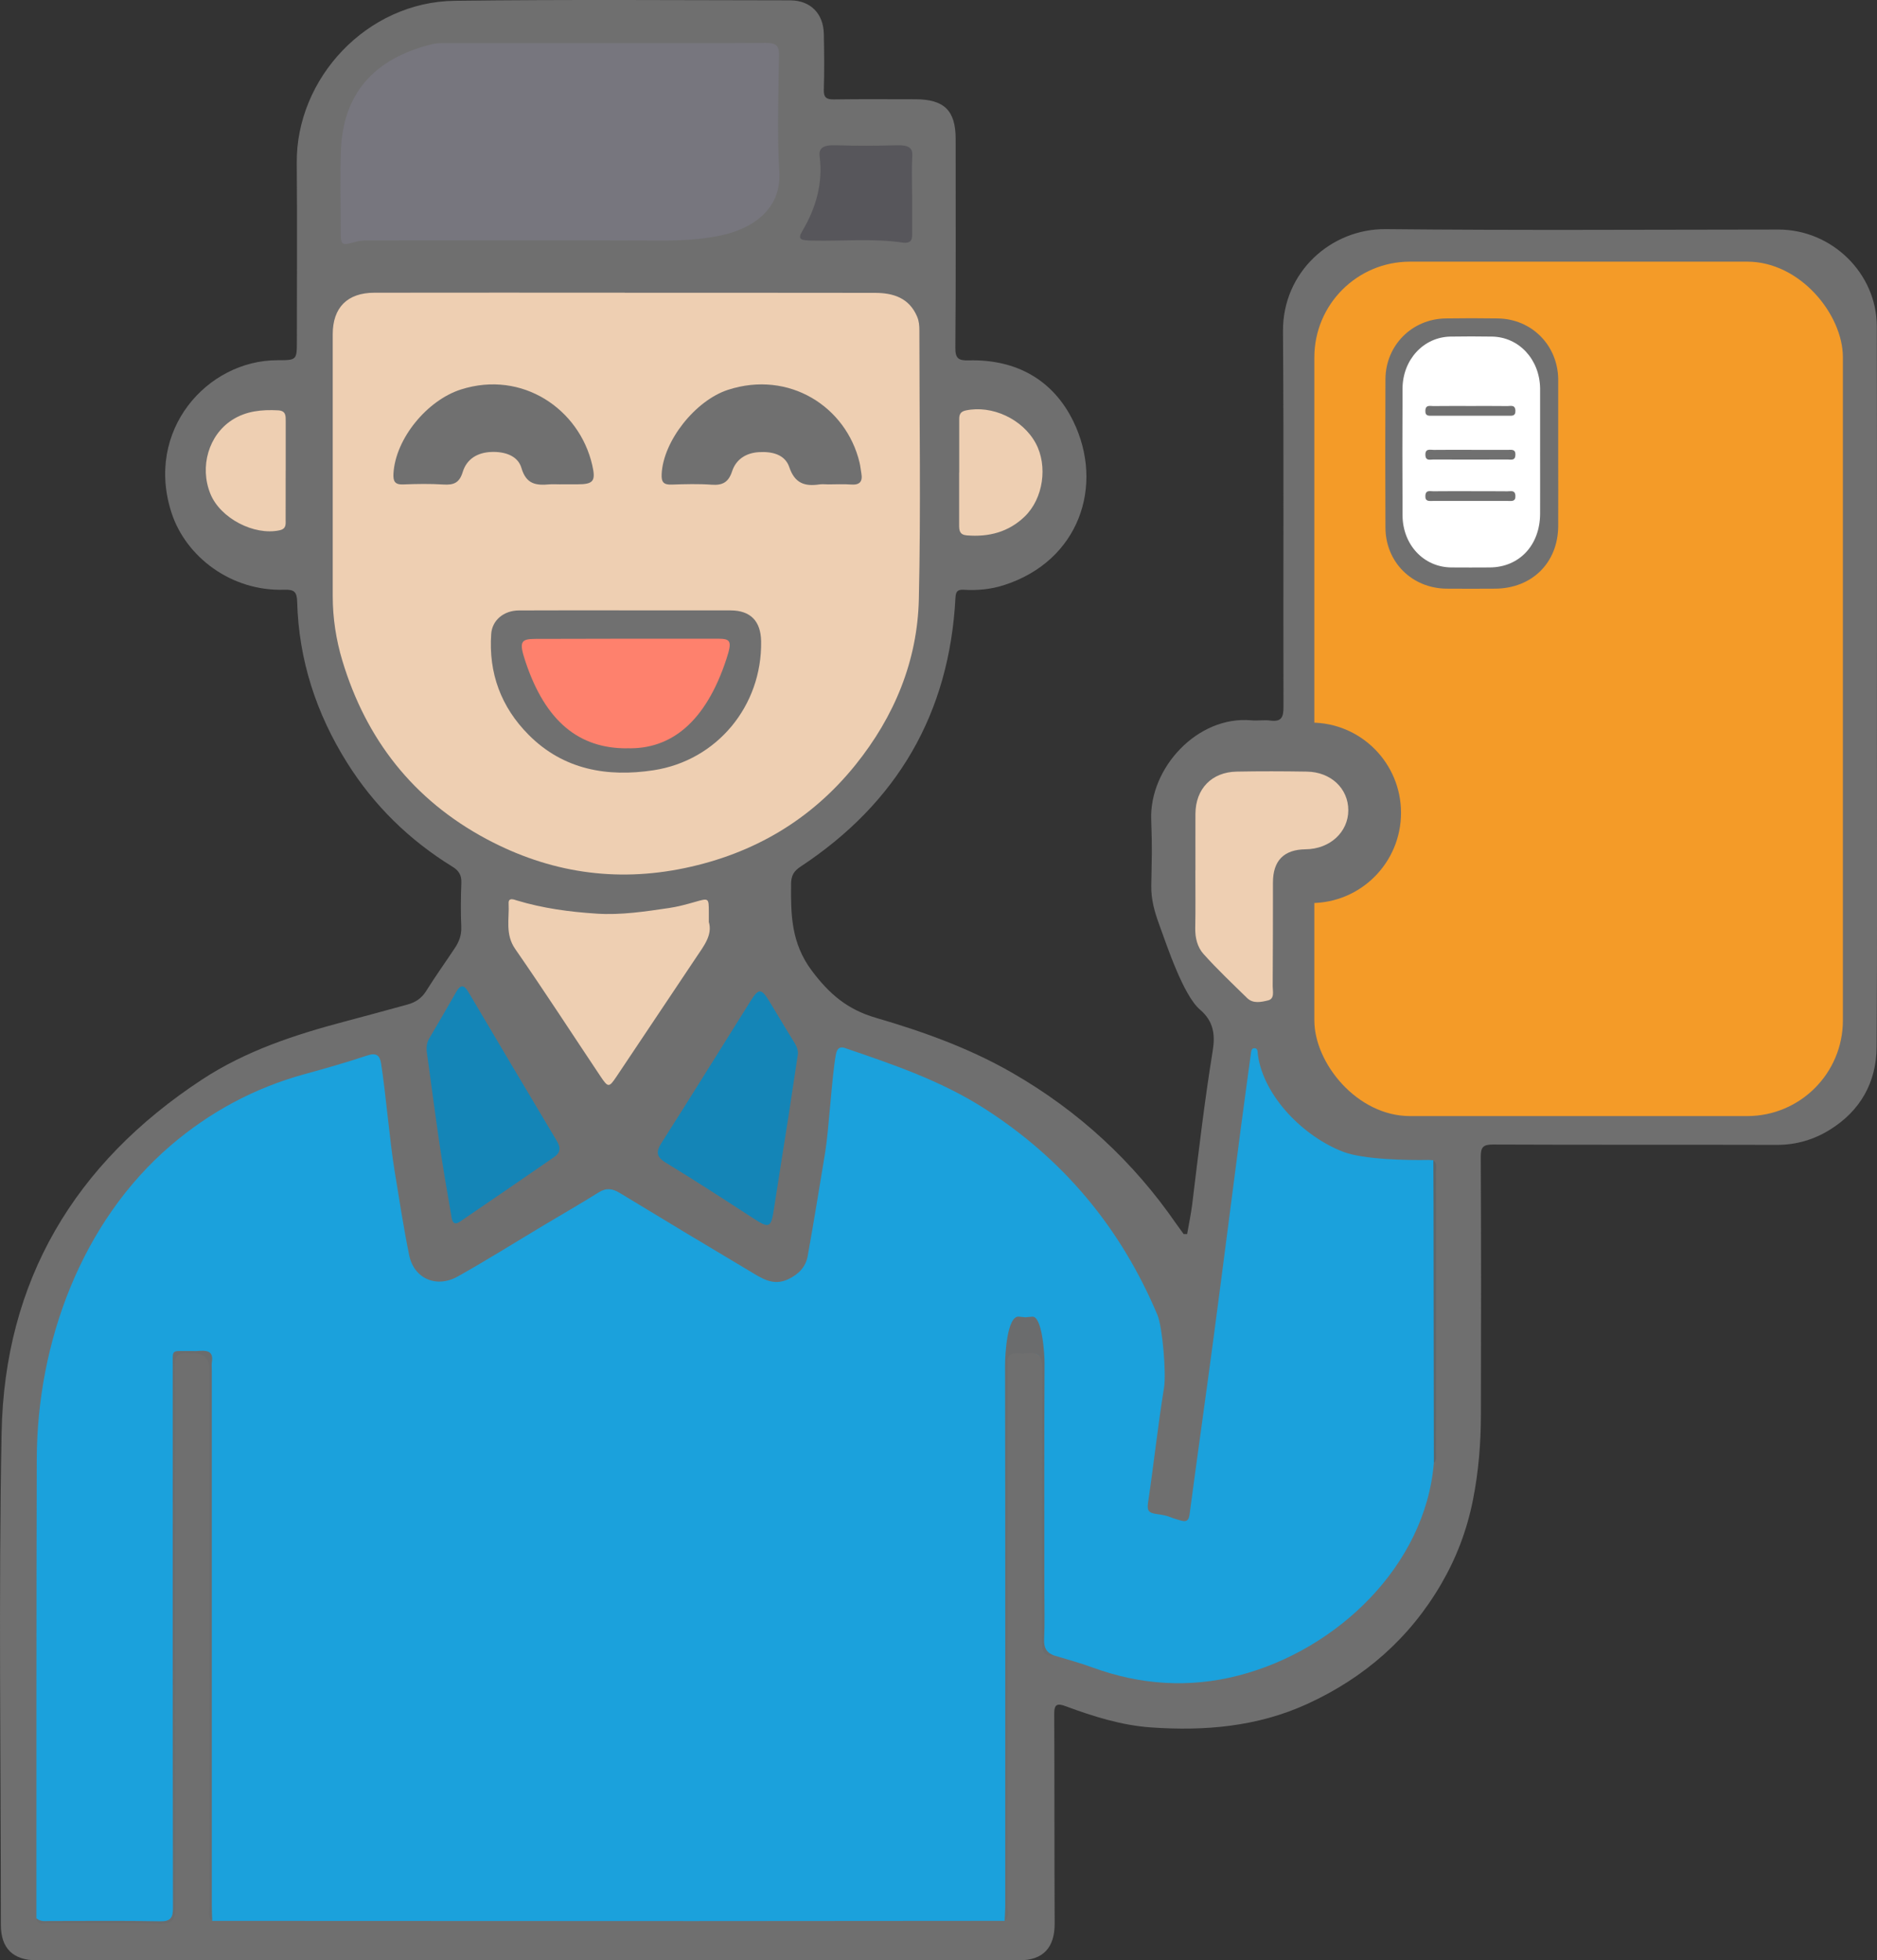 <?xml version="1.0" encoding="UTF-8"?><svg id="Ebene_1" xmlns="http://www.w3.org/2000/svg" viewBox="0 0 494.23 516.04"><rect x="0" y="0" width="494.23" height="516.04" fill="#333333" stroke="none"/><defs><style>.cls-1{fill:#eecfb2;}.cls-2{fill:#f49b28;}.cls-3{fill:#fff;}.cls-4{fill:#fe816d;}.cls-5{fill:#6b6c6d;}.cls-6{fill:#1485b7;}.cls-7{fill:#1ba1dc;}.cls-8{fill:#707070;}.cls-9{fill:#6f6f6f;}.cls-10{fill:#57565b;}.cls-11{fill:#77767e;}.cls-12{fill:#5e666a;}</style></defs><path class="cls-9" d="M312.58,324.87c.45-2.62,1.02-5.23,1.34-7.85,1.65-13.47,3.21-26.95,5.39-40.35,.68-4.13,.33-7.75-3.34-10.88-4.41-3.77-8.71-16.84-10.79-22.54-1.18-3.23-2.09-6.46-2.04-9.99,.13-8.84,.28-8.68-.02-17.52-.47-13.57,12.18-27.4,26.38-26.11,1.67,.15,3.37-.16,5.02,.06,2.91,.38,3.43-.9,3.43-3.53-.09-32.97,.12-65.94-.13-98.91-.12-15.7,12.75-27.08,27.07-26.93,34.46,.35,68.93,.13,103.39,.11,14.03,0,25.87,11.49,25.9,25.47,.07,36.51,.03,73.01,.03,109.52,0,26.73,.1,53.46-.08,80.19-.06,9.33-4.29,16.82-12.3,21.79-4.16,2.59-8.82,4-13.9,3.99-24.93-.07-49.86,.02-74.79-.09-2.64,0-3.25,.68-3.24,3.26,.11,22.57,.1,45.14,.04,67.71-.02,7.57-.59,14.98-2.09,22.55-1.6,8.07-4.39,15.33-8.38,22.19-8.29,14.23-20.19,24.67-35.28,31.57-13.17,6.02-27.09,7.16-41.22,6.16-7.7-.55-15.14-2.89-22.38-5.58-2.17-.8-3.01-.55-3,1.96,.08,18.41,.02,36.81,.11,55.23,.03,6.39-3.04,9.71-9.36,9.71H9.69c-6.25,0-9.46-3.16-9.46-9.31,0-43.17-.62-86.34,.19-129.48,.75-40.04,19.16-71.01,52.78-93.08,11.48-7.53,24.33-11.76,37.49-15.25,5.54-1.47,11.07-2.97,16.59-4.49,2.07-.56,3.71-1.61,4.91-3.53,2.42-3.87,5.09-7.59,7.62-11.41,1.11-1.66,1.74-3.41,1.65-5.53-.18-3.83-.13-7.7,.02-11.54,.08-2.01-.62-3.22-2.33-4.27-11.39-7.01-20.72-16.15-27.79-27.43-8.09-12.92-12.7-27.01-13.11-42.28-.07-2.64-.76-3.29-3.32-3.21-14.12,.48-25.99-8.73-29.74-20.18-7.14-21.76,9.38-40.26,27.88-40.24,5.1,0,5.1-.05,5.1-5.13,0-15.6,.1-31.21-.03-46.8C77.94,20.65,96.56,.5,119.74,.21c29.43-.37,58.87-.15,88.3-.12,5.36,0,8.77,3.47,8.88,8.84,.1,4.89,.15,9.78,0,14.66-.06,2.1,.68,2.61,2.69,2.58,7.12-.11,14.24-.04,21.36-.04,7.65,0,10.66,2.95,10.66,10.46,0,18.31,.08,36.61-.08,54.92-.02,2.85,.8,3.43,3.49,3.36,12.48-.33,22.21,5.07,27.57,16.03,8.23,16.88,1.6,36.8-18.32,43.16-3.46,1.1-6.96,1.41-10.53,1.2-1.63-.1-2.09,.46-2.18,2.1-1.59,30.42-15.3,53.98-40.81,70.8-1.78,1.18-2.45,2.39-2.47,4.51-.08,8.08,0,15.57,5.45,22.86,4.63,6.18,9.39,10.23,16.84,12.4,12.4,3.62,24.58,7.97,35.89,14.47,17.52,10.06,31.92,23.36,43.33,39.91,.64,.91,1.31,1.81,1.97,2.72l-5.21-.13,6-.03Z"/><path class="cls-7" d="M9.58,504.98c.02-40.28-.02-80.56,.1-120.84,.09-30.86,11.84-62.51,35.28-82.6,10.3-8.82,22.06-15.15,35.21-18.76,5.53-1.52,11.06-3.09,16.5-4.91,2.45-.82,3.34-.05,3.69,2.19,1.16,7.35,2.31,20.71,3.52,28.06,1.23,7.45,2.35,14.93,3.86,22.32,1.26,6.16,7.18,8.76,12.83,5.58,7.71-4.33,15.21-9.04,22.8-13.58,4.75-2.84,9.56-5.59,14.25-8.53,2.02-1.27,3.65-1.03,5.59,.15,11.38,6.92,22.79,13.78,34.24,20.59,3.07,1.83,6.09,4,10.1,2.11,2.74-1.3,4.61-3.24,5.12-6.1,1.65-9.11,3.1-18.25,4.62-27.38,.91-5.45,1.76-19.92,2.75-25.36,.21-1.17,.53-2.68,2.48-2.01,12.6,4.3,25.17,8.57,36.53,15.81,20.97,13.38,36.09,31.59,45.71,54.44,1.34,3.18,2.35,15.39,1.74,19.15-1.64,10.08-2.71,20.25-4.22,30.35-.32,2.12,.33,2.63,2.13,2.89,4.21,.62,2.51,.65,6.65,1.77,1.55,.42,1.98-.24,2.18-1.76,2.06-15.51,4.26-31,6.32-46.51,2.41-18.15,4.71-36.31,7.08-54.46,.87-6.64,1.79-13.28,2.69-19.92,.1-.73,.09-1.75,1-1.73,.95,.03,.78,1.06,.89,1.79,1.52,10.91,12.05,21.54,22.55,25.52,5.28,2,16.81,2.22,22.36,2.11,.43,0,.85,.05,1.28,.08,.54,.65,.36,1.42,.36,2.15v75.64c0,.64,.07,1.28-.22,1.89-2.22,26.98-25.45,49.25-51.38,55.95-13.03,3.37-25.92,2.52-38.58-2.13-3.28-1.21-6.69-2.1-10.03-3.13-2.39-.3-2.93-1.69-2.92-3.99,.08-24.04,.05-48.08,.05-72.12,0-2.48-1.28-3.72-3.83-3.72-3.31,0,.36,.17-2.93-.05-2.51-.17-3,.79-2.98,3.1,.11,11.86,.05,23.72,.05,35.58,0,35.9,0,71.8-.03,107.7,0,1.12,.48,2.35-.45,3.36-24.97,.02-56.94,.06-81.91,.06-39.91,0-86.82-.03-126.73-.05-.84-1.16-.4-2.48-.4-3.72-.03-47.44-.02-94.88-.02-142.32,0-2.44-1.19-3.66-3.57-3.67-3.63,0-.27,.06-3.9-.03-1.63-.04-2.42,.46-2.23,2.17,.08,.74,.01,1.49,.01,2.24v141.99c0,2.43-1.2,3.64-3.59,3.65-9.72,0-19.45,.02-29.17-.02-1.2,0-2.64,.53-3.43-.99h0Z"/><path class="cls-1" d="M164.49,77.08c21.96,0,43.94-.02,65.9,.02,4.8,0,8.98,1.31,11.08,6.22,.53,1.23,.61,2.43,.61,3.7,0,23.56,.4,47.13-.14,70.69-.37,16.29-6.45,30.95-16.72,43.69-11.59,14.38-26.71,23.31-44.9,27.12-18.34,3.84-35.75,1.15-52.2-7.63-19.35-10.34-31.74-26.29-37.97-46.95-1.65-5.47-2.54-11.2-2.54-16.99V87.99c0-7.01,3.84-10.92,10.97-10.93,21.96-.04,43.94-.01,65.9-.01v.03h0Z"/><path class="cls-11" d="M158.98,11.35c14.18,0,28.36,.06,42.54-.05,2.71-.02,3.65,.6,3.61,3.21-.16,10.25-.52,20.53,.07,30.76,.57,10.07-7.36,14.97-15.22,16.67-5.24,1.13-10.58,1.41-15.98,1.39-25.31-.1-50.63-.05-75.94-.03-1.39,0-2.78-.07-4.17,.31-4.15,1.12-4.17,1.07-4.17-3.04,0-6.94-.2-13.89,.04-20.83,.49-14.65,8.32-24.36,24.26-28.16,1.11-.26,2.31-.22,3.49-.22,13.83,0,27.66,0,41.49,0h-.02Z"/><path class="cls-1" d="M186.63,242.68c1.05,3.44-1.31,6.35-3.32,9.36-6.98,10.45-13.97,20.89-20.96,31.34-2,2.98-2.22,2.99-4.27-.08-7.46-11.16-14.76-22.43-22.41-33.46-2.72-3.91-1.53-7.99-1.75-12.03-.09-1.66,1.5-.97,2.18-.76,6.86,2.07,13.88,3.01,21.01,3.47,6.44,.42,12.73-.56,19.04-1.48,2.3-.34,4.56-.95,6.8-1.59,3.7-1.06,3.68-1.11,3.69,2.72v2.52h0Z"/><path class="cls-6" d="M210.09,277.52c-.83,5.49-1.64,10.97-2.49,16.46-1.25,8.01-2.57,16.03-3.78,24.04-.79,5.28-1.22,5.47-5.5,2.69-7.61-4.95-15.24-9.89-22.99-14.62-2.6-1.59-2.65-2.9-1.04-5.4,7.89-12.36,15.6-24.86,23.41-37.28,2.05-3.25,2.78-3.22,4.82,.1,2.1,3.41,4.11,6.88,6.22,10.27,.72,1.16,1.46,2.25,1.36,3.74h0Z"/><path class="cls-6" d="M112.34,276.61c-.06-1.11,.06-2.17,.63-3.15,2.41-4.11,4.82-8.22,7.18-12.37,1.19-2.1,2.13-1.73,3.22,.13,7.74,13.1,15.5,26.17,23.29,39.21,1.06,1.77,.84,3.07-.68,4.12-8.27,5.7-16.53,11.39-24.84,17.03-2.12,1.43-2.18-.82-2.41-2.13-1.08-6.16-2.13-12.34-3.04-18.54-1.18-8.1-2.23-16.2-3.35-24.31Z"/><path class="cls-10" d="M240.17,51.28v10.57c0,1.17-.26,2.34-2.58,2-7.85-1.14-15.78-.33-23.66-.51-2.94-.07-4.06-.2-2.7-2.48,3.76-6.29,5.46-12.86,4.59-19.65-.27-2.17,.77-3.08,4.29-2.97,5.32,.17,10.69,.15,16.01,0,3.27-.09,4.21,.75,4.09,2.8-.2,3.41-.06,6.83-.05,10.24Z"/><path class="cls-1" d="M75.22,123.83c0,4.31,.01,8.62-.01,12.93,0,1.21,.24,2.45-1.63,2.85-6.68,1.43-15.55-3.16-18.17-9.58-2.92-7.14-.48-15.52,5.75-19.5,3.68-2.35,7.78-2.73,12.05-2.51,2.1,.11,2.02,1.45,2.02,2.88v12.93h-.01Z"/><path class="cls-1" d="M252.57,124.44c0-4.48-.01-8.96,0-13.44,0-1.29-.16-2.54,1.74-2.95,6.87-1.47,14.96,2.25,18.41,8.65,3.2,5.94,2.02,14.53-2.92,19.29-4.22,4.07-9.43,5.43-15.23,4.95-1.89-.16-2.02-1.26-2.02-2.69v-13.83h.01Z"/><path class="cls-5" d="M9.58,504.98c1.07,1,2.4,.72,3.66,.73,9.61,.01,19.23-.12,28.84,.08,2.97,.06,3.47-.94,3.46-3.63-.08-47.43-.06-94.85-.05-142.28,0-4.78-.54-4.18,4.31-4.22,3.31-.03-.37,.13,2.93-.05,2.33-.13,3.45,.49,3.06,2.98-.11,.73-.02,1.49-.02,2.24v140.68c0,1.39,.07,2.77,.11,4.16-1.36-1.08-.73-2.59-.73-3.89-.04-47.1-.03-94.2-.03-141.3,0-2.79-1.38-4.18-4.13-4.18-2.78,0,1.43,.17-1.33-.05s-3.7,.59-3.64,3.51c.19,9.29,.07,18.58,.07,27.87,0,38.24-.04,76.47,.08,114.71,.01,3.26-.82,4.15-4.08,4.07-9.82-.22-19.65-.06-29.48-.11-1.12,0-2.73,.71-3.05-1.32h.02Z"/><path class="cls-5" d="M264.53,505.67c.05-1.38,.16-2.77,.16-4.15,0-47.39,.03-94.78-.05-142.16,0-2.82,.55-13.01,3.63-12.75,3.5,.29,.05,.23,3.56,.01,2.55-.15,3.22,9.69,3.21,12.21-.1,19.85-.05,39.7-.05,59.56,0,4.38,.14,8.76-.06,13.13-.1,2.22,.6,3.58,2.64,4.3-2.97,.4-3.23-1.37-3.23-3.72,.05-23.92-.03-47.84,.1-71.75,.02-3.18-.68-4.43-4.04-4.1-3.17,.31,.6,.13-2.6,.04-1.74-.05-2.64,.49-2.47,2.35,.08,.85,.01,1.71,.01,2.56,0,46.87,0,93.75-.03,140.62,0,1.29,.67,2.81-.77,3.85h-.01Z"/><path class="cls-12" d="M377.55,385.12c-.03-23.71-.06-44.43-.09-68.14,0-3.85-.03-7.69-.05-11.54,1.05,.8,.68,1.95,.68,2.96,.02,25.67,.02,48.33,0,74,0,.93,.27,1.94-.54,2.72Z"/><rect class="cls-2" x="346.08" y="68.88" width="139.17" height="224.93" rx="25.19" ry="25.19"/><path class="cls-8" d="M410.29,119.59c0,6.3,.03,12.6,0,18.9-.06,9.66-6.9,16.42-16.62,16.48-4.27,.02-8.54,.04-12.81,0-9.09-.11-16.02-6.99-16.06-16.07-.06-13.03-.07-26.05,0-39.08,.05-8.9,6.97-15.84,15.82-15.99,4.59-.07,9.18-.07,13.77,0,8.9,.13,15.74,7.01,15.9,15.91v19.86h0Z"/><path class="cls-8" d="M165.03,160.69c9.12,0,18.24-.02,27.36,0,5.26,.02,7.93,2.84,8.02,8.14,.28,16.94-11.59,31.38-28.32,33.94-12.09,1.85-23.71-.08-32.88-9.31-7.29-7.32-10.59-16.26-9.87-26.58,.25-3.61,3.32-6.17,7.31-6.18,9.46-.05,18.93-.02,28.39-.02h0Z"/><path class="cls-8" d="M217.96,127.51c-.75,0-1.51-.09-2.24,.02-3.83,.56-6.45-.29-7.89-4.54-1.14-3.39-4.59-4.17-8-3.96-3.38,.2-6.02,1.87-7.06,5.04-.94,2.87-2.49,3.74-5.37,3.53-3.5-.25-7.04-.15-10.56-.03-2.12,.07-2.73-.66-2.62-2.79,.42-8.7,8.88-19.37,17.48-22.16,16.03-5.2,31.11,4.39,34.63,19.16,.22,.92,.3,1.88,.47,2.82,.4,2.23-.47,3.13-2.76,2.95-2.02-.15-4.05-.03-6.08-.03h0Z"/><path class="cls-8" d="M147.56,127.51c-.96,0-1.93-.07-2.88,0-3.49,.31-6.12,.02-7.38-4.31-.95-3.26-4.41-4.34-7.88-4.22-3.68,.13-6.53,1.82-7.59,5.3-.88,2.89-2.42,3.44-5.09,3.27-3.51-.22-7.05-.16-10.56-.02-2.22,.09-2.69-.83-2.58-2.86,.52-9.18,8.85-19.3,17.78-22.14,16.16-5.14,31.18,5.18,34.56,19.9,.96,4.19,.37,5.07-3.89,5.07h-4.49Z"/><path class="cls-4" d="M165.1,197c-12.53,.06-21.47-6.95-26.76-22.89-1.68-5.06-1.3-5.9,2.54-5.92,16.05-.05,32.12-.06,48.17-.05,3.42,0,3.75,.68,2.22,5.35-5.42,16.56-14.59,23.85-26.16,23.49v.02Z"/><path class="cls-3" d="M405.52,119.16c0,5.38,.02,10.76,0,16.14-.05,8.25-5.49,14.03-13.23,14.08-3.4,.02-6.8,.03-10.2,0-7.24-.09-12.75-5.97-12.79-13.73-.05-11.13-.06-22.25,0-33.38,.04-7.6,5.55-13.53,12.6-13.66,3.65-.06,7.31-.06,10.96,0,7.09,.11,12.53,5.99,12.66,13.59v16.96h0Z"/><path class="cls-8" d="M387.33,129.32c3.2,0,6.41-.02,9.61,.02,.86,0,2.01-.4,2.08,1.19,.07,1.57-1,1.35-1.93,1.35h-19.86c-.94,0-2,.19-1.92-1.37,.08-1.59,1.24-1.17,2.09-1.18,3.31-.04,6.62-.02,9.93-.02h0Z"/><path class="cls-8" d="M387.46,118.43c3.2,0,6.41,0,9.61,0,.92,0,2.01-.25,1.95,1.33-.05,1.59-1.2,1.21-2.06,1.21-6.51,.03-13.02,.03-19.54,0-.85,0-2.03,.43-2.1-1.16-.08-1.83,1.26-1.36,2.22-1.37,3.31-.04,6.62-.02,9.93-.02h0Z"/><path class="cls-8" d="M387.32,106.88c3.2,0,6.41-.02,9.61,.02,.85,0,2.01-.41,2.09,1.18,.07,1.56-.98,1.36-1.92,1.36h-19.86c-.93,0-2,.21-1.93-1.35,.07-1.59,1.23-1.18,2.08-1.19,3.31-.04,6.62-.02,9.93-.02h0Z"/><ellipse class="cls-9" cx="345.23" cy="213.98" rx="23.67" ry="23.75"/><path class="cls-1" d="M314.77,229.11c0-4.96-.02-9.93,0-14.89,.05-6.55,4.26-10.95,10.81-11.09,6.17-.12,12.35-.1,18.52,0,6.33,.09,10.92,4.44,10.92,10.17s-4.82,10.22-11.25,10.28c-5.73,.07-8.59,2.99-8.59,8.77,0,9.08-.01,18.16-.07,27.24,0,1.37,.57,3.34-1.23,3.77-1.77,.43-3.92,.94-5.52-.64-3.89-3.81-7.87-7.56-11.49-11.61-1.57-1.76-2.2-4.21-2.15-6.77,.1-5.09,.03-10.17,.03-15.26h0Z"/></svg>